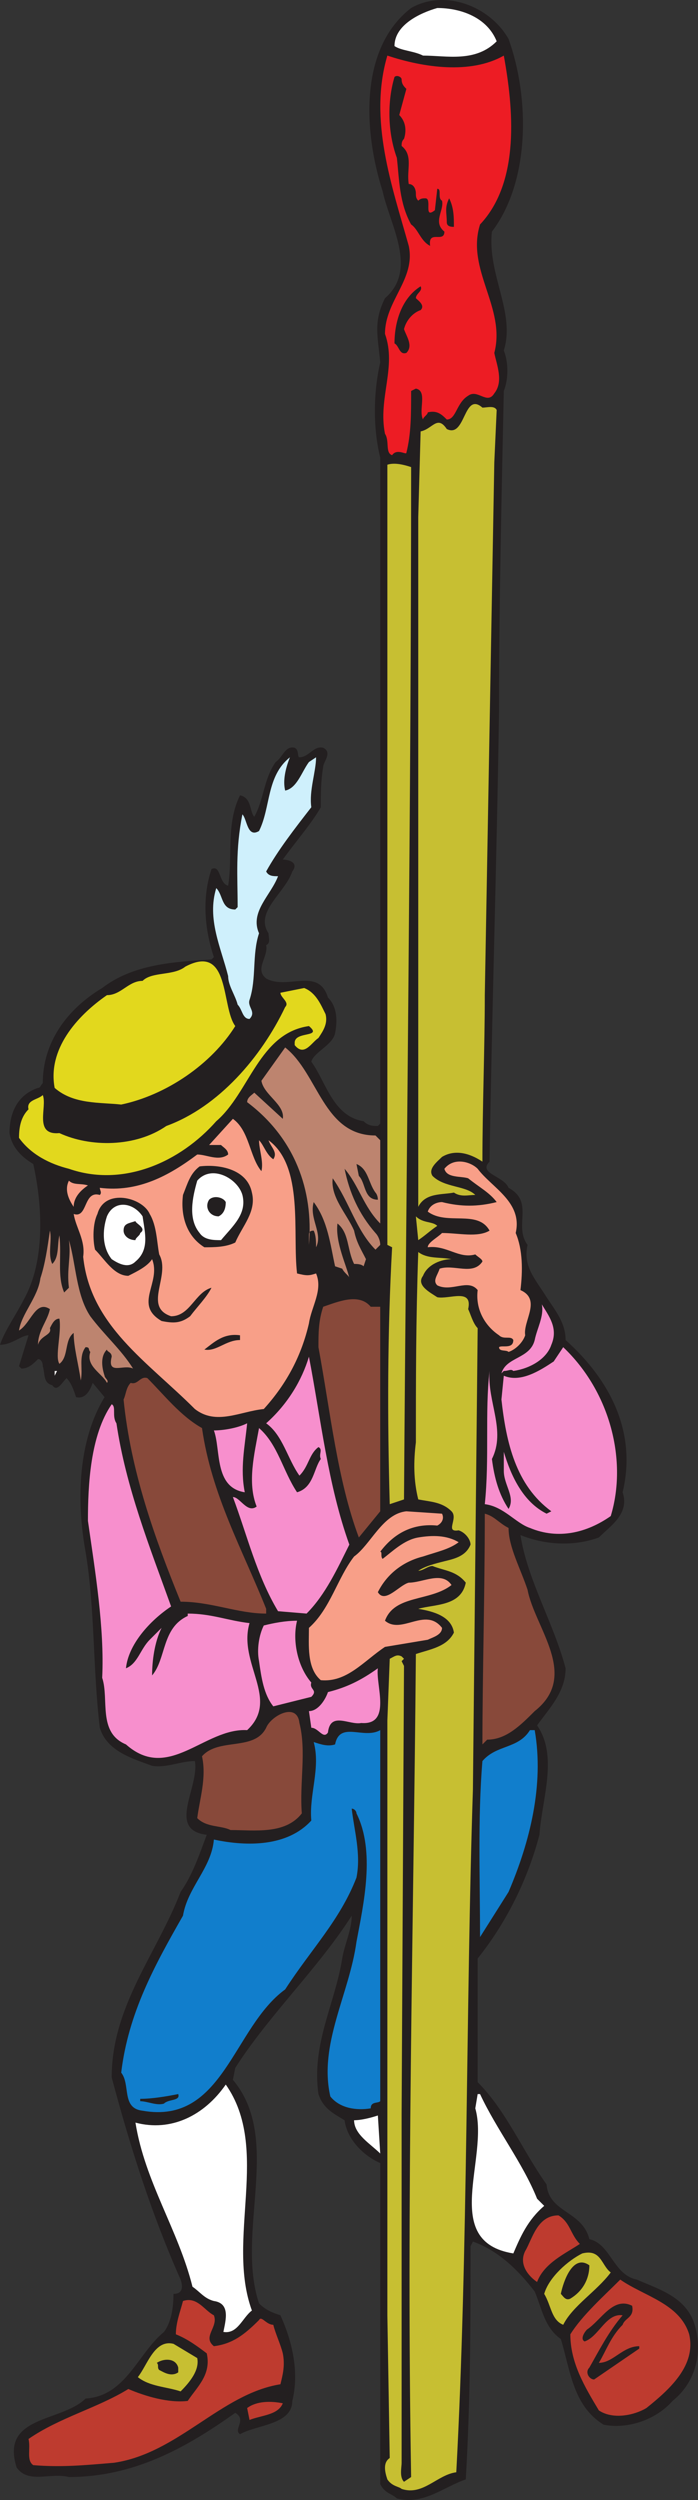 <svg xmlns="http://www.w3.org/2000/svg" width="220.286" height="788.274"><rect width="100%" height="100%" fill="#333333" stroke="none"/><path fill="#231f20" fill-rule="evenodd" d="M160.5 12.278c6.75 18.75 6.75 45-5.25 60.75-1.5 13.5 7.5 25.5 3.75 37.5 1.5 3.75 1.5 9 0 12.75-.75 35.25-1.5 67.5-1.5 100.5-.75 49.5-2.25 94.5-3 142.5-3.75 3.75 4.5 4.5 6 8.25 8.25 4.5 1.5 12 6 18-1.5 6.75 2.25 10.5 6 16.5 3 4.5 6 8.25 6 13.5 14.25 12.75 22.5 29.25 18 48 2.25 6.75-3.75 10.5-7.5 14.25-8.25 3-17.25 2.25-24.75-.75 2.25 14.25 10.5 27.75 14.25 42 0 7.5-5.25 12.75-9 18 6.75 9.75 1.5 23.25.75 34.5-3.75 14.25-10.5 27.75-19.5 39v39c9 9 14.25 21.75 21.75 32.25.75 9 11.25 8.25 13.5 17.25 6.75 1.5 7.5 11.25 15 12.75 6.75 3 15 5.25 18 13.5 3 9 .75 18.75-6.75 24.75-5.25 6-14.25 9-21.75 7.5-9.75-6-10.5-17.25-13.5-27-5.25-3.75-6-9.75-8.25-15-5.25-6.75-11.25-12.75-19.5-15.75l-.75 1.5c0 25.5 0 47.25-1.5 73.5-6.75 2.25-13.5 8.25-21.75 6-1.5-1.5-3.75-1.5-5.25-4.5v-101.25c-5.25-2.25-10.5-7.5-11.25-13.5-3.75-2.25-6.75-3.75-8.25-8.25-2.25-15.75 5.25-28.5 7.5-42.75.75-4.5 3-9 3-13.5-10.5 16.5-26.25 31.5-36.75 48l-.75 3.75c15.75 18.75.75 48 8.25 70.5 2.25 2.25 4.5 3 6.75 3.75 3.75 8.25 6 18 3.75 27 0 7.5-11.25 7.5-16.5 10.5-2.25-1.5 2.25-4.5-1.5-6.75-15.75 11.25-32.25 20.25-52.5 20.25-6-1.5-12.75 2.25-16.5-3-5.25-16.5 14.25-14.25 21.75-21.75 12.75-.75 16.5-14.25 24.75-21 2.25-3 3-7.5 3-12 3 0 3-2.25 2.25-4.5-9-20.25-15.75-41.25-21.75-63.75 0-22.5 14.25-39 21.75-58.5 3.75-5.25 6-12 8.25-18-12.75-1.5-2.25-15-3.75-23.25-4.5 0-9 2.25-13.5 1.5-6-2.25-14.25-4.5-16.5-12-2.25-18.75-1.5-37.5-4.5-55.5-3-16.5-2.25-35.25 6-48.75l-3.75-4.5c-.75 2.25-2.25 5.25-5.25 4.5-.75-2.25-1.5-4.5-3-6-1.5 1.5-3 4.5-4.5 2.25-3-.75-2.25-3.75-3-6 0-1.5-.75-2.25-1.5-2.25-1.5 1.5-3 3-5.25 3l-.75-.75 3-9.75c-2.25 0-5.25 3-9 3 1.5-4.5 5.25-9.75 7.5-14.25 6.75-12 6-29.25 3-42.75-3.75-2.25-6.75-5.25-7.5-9.75 0-6 2.25-12 9-14.25.75 0 .75-.75 1.5-1.5 0-12.75 7.5-23.25 18.75-30 9.75-7.5 22.5-8.25 34.5-9l.75-.75c-3-9-3.75-18.75-.75-27.75 3-1.5 2.25 4.5 5.25 5.25 1.5-9-.75-19.5 3.75-28.5 3.75.75 3 5.25 4.5 6.75 3-5.25 3-12 6.75-17.25 2.25-1.5 3-5.25 6-4.5 1.5.75.75 3 1.5 3 3 0 4.5-3.75 7.5-3 3 1.5 0 4.5 0 6-.75 4.5-.75 8.25-.75 12.75-3 5.25-8.25 11.25-12 16.5 1.5 0 5.25.75 3 3.75-2.25 6.75-12 12.75-7.5 19.5 0 1.5.75 3-.75 3.75.75 3.75-3.75 7.5 0 10.5 6.75 3.75 16.5-3.75 19.5 6 3 3 3 7.5 2.25 11.25s-6.75 6-7.5 9c4.5 6 6.75 17.25 16.5 18.75 1.5 1.5 3 1.5 4.5 1.5l.75-.75v-210c-2.25-9-2.25-20.25 0-30-.75-8.25-2.25-12.75 1.5-20.25 10.5-9 1.5-23.25-.75-33.75-6-18.75-7.5-45 9-57.75 10.5-6 24.75-.75 30.75 9.75"/><path fill="#fff" fill-rule="evenodd" d="M156.75 13.028c-6.75 6.75-15.75 4.5-23.25 4.5-3-1.5-6.75-1.5-9-3 0-6.75 8.25-10.5 13.5-12 7.5 0 15.75 3 18.75 10.5"/><path fill="#ed1c24" fill-rule="evenodd" d="M159 17.528c3 16.5 5.25 39.75-7.5 53.25-4.5 14.25 8.25 26.25 4.5 40.5.75 3.75 3 9 0 12.75-2.25 3.75-5.25-1.5-8.25.75-3.75 2.25-3.75 7.5-6.75 7.5-1.5-1.5-3-3-6-2.25 0 .75-1.5 1.5-1.5 2.25-1.5-3 1.5-9-2.25-9.75l-1.5.75c0 7.5 0 13.5-1.5 19.5 0 .75-3-1.5-4.5.75-2.25-.75-.75-4.5-2.25-6.75-2.25-11.25 3.75-21 0-31.5 0-10.5 9.75-17.25 7.5-27.75-5.25-18.75-12.75-39.75-6.75-60 11.25 3.75 26.25 6 36.75 0"/><path fill="#231f20" fill-rule="evenodd" d="M126.75 25.028c0 1.5.75 2.25 1.5 3l-2.25 8.25c2.25 2.25 2.25 5.25 1.5 7.5-.75.75-.75 1.5-.75 2.25 3.75 3 1.5 7.5 2.25 12 1.5 0 2.25 1.5 2.25 3 0 .75 0 1.5.75 2.25.75-.75 1.5-.75 2.25-.75 2.25 0-.75 6.75 3 3.75l.75-6.75c1.5 0 0 3 1.5 3.75.75 3-3 6.75.75 9.75 0 3.75-5.25-.75-4.5 4.5-3-1.5-3.75-5.25-6-6.75-3.75-6.75-3.75-14.25-4.5-21-3-8.25-3-18-.75-25.5.75-.75 2.25 0 2.25.75m16.5 46.5c-.75 0-2.25 0-2.25-1.5 0-3-.75-4.5.75-7.5 1.5 3 1.5 6 1.5 9m-10.5 18.75c.75 1.5-1.5 2.25-1.5 3.75.75.75 3 2.25 1.5 3.75-2.25.75-4.5 3-5.25 6 .75 2.25 3 5.25.75 7.5-2.25.75-2.25-2.25-3.75-3 0-6.75 2.25-14.25 8.25-18"/><path fill="#c7bf32" fill-rule="evenodd" d="m156.75 129.278-.75 16.5-3 168c0 16.5-.75 35.25-.75 52.5-4.5-3-9-3.75-12.75-1.5-1.5 1.5-4.5 3.75-3 6 3.75 3.75 10.5 3 13.5 6-2.25 0-4.5.75-6.75-.75-3.75.75-9 0-11.25 4.5v-217.5l.75-27c3.75-.75 5.25-5.25 8.25-.75 6 3 5.25-12 11.25-6.75 1.5 0 3.75-.75 4.5.75m-27 18c0 105-1.5 219-2.25 325.5l-4.5 1.5c-.75-27-.75-54 .75-81l-1.5-.75v-246c2.25-.75 5.25 0 7.5.75"/><path fill="#cff0fc" fill-rule="evenodd" d="M98.25 254.528c-5.25 6.75-10.5 13.5-14.25 20.25.75 1.5 2.25 1.5 3.75 1.5-2.25 6-9 11.25-6 18-2.25 6.75-.75 14.25-3 21-.75 2.25 2.25 3.75 0 6-2.25 0-2.25-3-3.75-4.5-.75-3-3-6-3-9-2.25-9-6.75-18-3.75-27.75 2.25 2.25 1.5 6.75 6 6.75l.75-.75c0-9.75-.75-18 1.5-29.25 1.5 1.5 1.5 7.5 5.25 5.25 3.75-7.5 2.25-17.25 9.75-23.25-1.5 3.75-2.25 7.5-1.5 10.5 3.75-.75 5.25-6 7.5-9l2.25-1.5c0 4.5-2.25 10.5-1.5 15.75"/><path fill="#e2d81d" fill-rule="evenodd" d="M74.25 323.528c-7.5 12-21.75 21.75-36 24.75-6.75-.75-15 0-21-5.25-2.25-12 6.75-22.5 16.5-29.25 4.5 0 6.75-4.5 11.25-4.5 3-3 9.75-1.5 13.5-4.5 14.25-7.5 11.25 12.75 15.75 18.75"/><path fill="#e2d81d" fill-rule="evenodd" d="M102.75 319.778c.75 3-.75 5.25-2.25 7.5-2.25 1.5-4.5 6-7.5 2.25v-.75c0-3.75 9-1.5 4.5-5.25-15.75 2.25-18.75 21-29.25 30-11.25 12.75-29.25 21-46.5 15-6-1.5-12-4.5-15.75-9.75 0-3.75.75-6.75 3-9-.75-3 3-3 4.5-4.5 1.5 3.75-3 12.75 5.25 12 9.75 4.5 24 4.5 33.75-2.25 16.5-6 30-21.75 37.5-37.5 1.5-1.5-1.5-3-1.5-4.5l7.5-1.5c3.75 1.5 5.25 5.25 6.75 8.25"/><path fill="#bd846f" fill-rule="evenodd" d="m118.5 358.028 1.5 1.5v26.25c-5.25-5.25-6.75-12-11.25-17.25 1.5 7.5 4.5 14.25 9.75 20.25.75.75 1.5 2.25 1.5 3.75l-1.5 1.5c-6-6-8.25-15-13.5-22.5-.75 6 4.5 11.25 6.75 16.5.75 3.75 2.25 6 3.75 9l-.75 2.25c-.75-.75-2.25-.75-3-.75-2.25-4.5-1.5-9.75-5.25-12.75-.75 6 3 13.5 3.75 17.25 0-.75-1.5-1.5-2.25-3l-2.25-.75c-1.5-6.75-2.25-14.25-6.75-20.25-1.5 5.25 3 9.75.75 14.25 0-1.5 0-3.75-.75-5.25-1.5 0-1.5.75-1.5 1.5v3c1.5-17.25-4.5-33.75-19.5-45 0-1.5 1.5-2.25 2.25-3l9 8.25c.75-4.5-6-7.5-6.75-12l7.5-10.5c10.5 8.25 12 27.75 28.5 27.75"/><path fill="#f89f88" fill-rule="evenodd" d="M82.5 369.278c.75-3-.75-6.75-.75-9.75 1.5 1.5 2.25 4.5 4.5 6 1.5-2.25-.75-3.75-1.5-6 11.25 8.25 7.5 29.25 9 42 3 .75 3.75.75 6 0 2.25 5.25-1.5 10.5-2.25 15.75-2.25 9.75-6.75 18.75-14.25 27-7.5.75-15 5.25-21.75 0-15-15-33-26.25-35.25-48 .75-5.25-2.25-9-3-13.5 4.5 1.5 3-7.5 8.25-6 .75-.75 0-1.5 0-2.25 12 1.5 21.75-3.75 30.75-10.5 3 0 6.75 2.25 9.75 0 0-1.5-1.5-2.25-2.25-3H66l7.5-8.25c5.25 3.75 5.25 12 9 16.5m68.25-.75c4.5 6 14.25 10.5 12 20.25 2.25 5.25 2.25 12 1.5 18 6.75 3 .75 9.75 1.5 14.25-.75 2.25-3 4.5-5.25 5.25-.75-.75-3 0-3-1.5.75-.75 4.5.75 4.5-2.25-.75-1.5-3 0-4.5-1.5-4.5-3-7.5-8.25-6.75-14.25-3-3.75-8.25.75-12.75-1.5-1.5-1.5 0-3 .75-5.25 4.5-1.5 10.5 2.25 13.5-2.25 0-.75-1.5-1.5-2.25-2.25-5.25 1.5-9-3-15-2.25 0-1.5 3-3 4.5-4.5 5.25 0 11.25 1.5 15-.75-3.75-6.75-13.5-1.5-19.5-6 .75-2.25 3-3 4.5-3 6 1.5 11.25 1.5 17.25 0-2.25-3-5.25-4.5-9-7.5-2.25-.75-6.75 0-7.5-3 3-3.75 8.25-2.25 10.5 0"/><path fill="#231f20" fill-rule="evenodd" d="M79.5 376.028c1.5 6-3 10.5-5.25 15.75-3 1.5-6.75 1.5-9.75 1.5-6-3.75-7.5-10.5-6.75-16.5 1.5-3.75 2.25-6.75 5.25-9 6-.75 15 .75 16.5 8.25m39 0s.75.75.75 2.25c-4.5 0-3.75-5.25-6-7.5l-.75-3.75c3.75 1.5 3.75 6 6 9"/><path fill="#fff" fill-rule="evenodd" d="M76.5 376.778c1.5 6-3 9.75-6.75 14.25-2.25 0-5.25 0-6.75-2.25-3.75-4.5-2.25-11.25-.75-16.5 4.5-5.25 12.75-.75 14.25 4.5"/><path fill="#f89f88" fill-rule="evenodd" d="M27.75 373.778c-2.25 1.5-4.5 3.75-4.5 6.75-1.5-2.25-3-5.25-1.5-8.25 1.5 1.5 3.75.75 6 1.5"/><path fill="#231f20" fill-rule="evenodd" d="M47.25 382.778c2.25 3.75 2.25 9 3 12.75 3.75 6.75-5.25 16.5 3.75 19.5 6 0 7.5-7.5 12.75-9-1.5 3-4.5 6-6.75 9-3 2.25-5.25 2.25-9 1.5-9-5.25 0-12-3-19.5-1.5 2.25-4.5 3.75-7.5 5.25-4.5 0-7.5-5.25-10.5-8.25-.75-3-.75-8.25.75-11.25 2.25-8.25 14.25-5.25 16.5 0m24-3.75c0 2.25-.75 3.75-2.25 4.5-3 0-4.5-3-3-5.25 1.5-1.5 4.5-.75 5.25.75"/><path fill="#fff" fill-rule="evenodd" d="M45 383.528c.75 5.25 2.25 10.5-2.25 14.25-2.25 2.25-5.25.75-7.5-.75-3-3.75-3-9-1.5-13.5 2.25-5.25 8.25-4.5 11.25 0"/><path fill="#c7bf32" fill-rule="evenodd" d="M138 386.528c-2.25 1.5-3.75 3-6 4.5l-.75-7.5c2.25 2.25 5.25 1.5 6.75 3"/><path fill="#231f20" fill-rule="evenodd" d="M44.25 388.778c0 .75-1.5 1.5-1.5 2.25-2.25 0-3.75-1.5-3.75-3 0-2.25 1.5-2.25 3.75-3 0 .75 3.75 2.25 1.5 3.75"/><path fill="#bd846f" fill-rule="evenodd" d="M16.5 398.528c2.25-2.25 1.5-6 2.25-9 .75 6.75-.75 12.75 1.5 18l1.5-1.5c-.75-6 .75-9.75 0-15 2.25 7.5 2.25 17.25 6.75 24 4.5 6 9.75 10.5 13.5 16.5-3-1.5-8.25 2.25-6.75-3.75 0-1.5-1.5-1.5-1.5-2.25-2.25 2.25-1.5 6-.75 8.25 0 .75 1.5 1.5.75 2.25-1.5-3-6.75-5.25-5.25-9.75-.75-.75 0-1.5-1.5-1.5-2.25 3-.75 6.75-1.5 10.5-.75-5.25-2.25-10.5-2.25-15-3 2.25-1.5 7.5-4.5 9.75-1.5-2.25.75-9.75 0-14.25-1.5 0-2.25 1.5-3 3 .75 2.25-3 2.25-3.75 5.25 0-4.5 3-7.5 3.75-11.25-4.5-3-6 4.5-9.75 6.75.75-5.25 6-10.5 6.75-16.5 1.5-4.5 2.25-9.75 3-15 .75 3-.75 7.5.75 10.5"/><path fill="#c7bf32" fill-rule="evenodd" d="M142.5 397.028c-3 0-7.5 1.5-9 5.25-2.25 3 2.25 5.25 4.5 6.75 3.75.75 11.25-3 9.75 3.75.75 1.5 1.5 4.5 3 6l-1.5 145.5c-2.25 68.25-1.5 145.5-5.25 215.25-6 .75-10.5 7.5-17.25 5.25-.75-.75-3-.75-4.5-3-.75-2.25-1.5-5.25.75-6.75l-.75-45v-187.5l.75-19.5c1.5-.75 2.25-1.5 3.75-.75l.75.75-.75.75.75 1.5-.75 141v110.25c0 1.5-.75 4.5.75 6l2.25-1.5c-1.5-87.75.75-171.75 1.5-259.5 4.5-1.5 9.75-2.25 12-6.75-.75-5.25-6.75-6.75-11.25-7.5 5.25-1.5 13.5-.75 15-8.25-3-3.75-6.75-3.75-10.5-5.25-1.5 0-3 1.5-4.5 1.5 2.25-1.5 5.25-2.25 8.25-3s6.75-1.5 8.25-5.25c0-1.5-1.5-3.75-3.75-4.5-4.5.75 0-3.75-2.25-6-3-3-6.75-3-10.5-3.75-1.5-6-1.5-12-.75-18 0-19.5 0-38.25.75-60 3 2.25 6.75 1.5 10.5 2.25"/><path fill="#88493a" fill-rule="evenodd" d="M120 412.028v64.5l-6.75 8.25c-6.75-18-9-39.75-12.75-60 0-4.5 0-8.25 1.5-12.75 4.5-1.5 11.25-4.5 15 0h3"/><path fill="#f78fcd" fill-rule="evenodd" d="M174 424.028c-1.5 4.5-6.75 7.5-12 8.25-.75-.75-1.5 0-3 0l-.75.75c1.5-5.25 9-4.5 10.5-10.5.75-3.75 3-7.5 2.25-11.25 2.25 3.75 5.25 7.5 3 12.75"/><path fill="#231f20" fill-rule="evenodd" d="M75.75 422.528c-4.5 0-7.5 3.75-11.25 3 3-2.25 6-5.25 11.25-4.5v1.5"/><path fill="#f78fcd" fill-rule="evenodd" d="M192.75 478.028c-7.5 5.25-16.5 7.5-25.5 3.75-4.5-1.5-8.25-6.75-14.25-7.5 1.5-14.25 0-29.25 1.5-42-.75 9.75 5.25 18.75.75 27.75.75 6 2.25 11.25 5.25 15.75 2.25-3.75-1.5-7.5-1.5-12v-6c2.25 7.5 6 15.75 13.5 19.5l1.5-.75c-11.25-8.25-14.25-21.75-15.75-35.25l.75-7.5c5.25 2.25 11.25-1.5 15.75-4.5l3-4.5c15 14.25 20.25 36 15 53.25m-82.5 9c-3.75 7.5-7.5 15.75-13.5 21.75l-9-.75c-6.75-11.25-9.75-24-14.25-36 2.25 0 4.5 5.25 7.5 3-3-7.5-.75-16.5.75-24.75 6 5.25 7.5 13.5 12 20.25 5.25-1.5 5.25-7.5 7.5-10.5-.75-1.5.75-3-.75-3.75-3 2.25-3 6-6 9-3.75-5.25-5.25-12.75-10.5-16.5 6.75-6 11.25-13.5 13.5-21 3.75 19.5 6 40.5 12.75 59.25"/><path fill="#fff" fill-rule="evenodd" d="M17.25 433.778v-1.5H18Zm0 0"/><path fill="#88493a" fill-rule="evenodd" d="M46.5 434.528c5.25 5.25 10.5 12 17.25 15.75 3 21 12.75 38.25 20.25 57v1.5c-9 0-17.25-3.75-27-3.75-8.25-20.25-15.75-41.25-18-63.75.75-1.5.75-3.75 2.25-5.25 2.25.75 3-2.25 5.25-1.5"/><path fill="#f78fcd" fill-rule="evenodd" d="M36.75 448.778c3 20.25 10.5 39 17.25 57.75-6.75 4.5-13.5 12-14.25 19.5 3.75-1.5 4.5-6 7.5-9l3.75-3.75c-2.25 4.5-3 10.5-3 15 4.5-5.25 3-15 11.25-18.75v-.75c7.5 0 12.75 2.25 19.5 3-3.75 12.75 9.75 24-.75 33.75-13.5-.75-24.75 16.5-38.25 4.5-9-3.75-5.25-14.25-7.5-21 .75-15.75-2.25-33.75-4.5-49.5 0-11.25.75-27 7.5-36.75 1.5.75 0 3.75 1.5 6m40.5 21.75c-9.75-1.5-7.5-13.5-9.75-19.5 3 0 7.5-.75 10.5-2.25-.75 7.5-2.25 14.25-.75 21.75"/><path fill="#f89f88" fill-rule="evenodd" d="M139.5 477.278c.75 1.5 0 3-1.5 3.75-7.5-.75-13.5 2.25-18 8.25.75 0 0 1.5.75 2.25 3-2.25 6.75-6 11.25-6.75s9-.75 12.75 1.5c-3 2.25-6.75 3-11.25 4.5-6 1.5-11.25 5.25-14.25 11.25 2.25 3.75 6.75-2.25 9.75-3 4.5 0 10.5-3.75 13.5.75-6.75 5.25-18 3-21 11.25 5.25 4.5 12.75-4.5 18 2.25 0 2.25-3 3-4.5 3.75l-13.5 2.25c-6.75 4.5-12 11.25-20.25 10.5-4.5-3.75-3.75-11.25-3.75-16.5 6.75-6 9-15.75 14.25-22.5 5.25-3.75 9-13.5 16.5-14.25l11.25.75"/><path fill="#88493a" fill-rule="evenodd" d="M160.5 481.778c0 6 3.75 12.75 6 19.5 2.25 12 16.5 27 2.25 38.25-4.5 4.5-9 9-15 9l-1.5 1.5c0-21 .75-48 .75-72.75 3 .75 4.5 3 7.5 4.5"/><path fill="#f78fcd" fill-rule="evenodd" d="M93.75 511.028c-1.5 6 0 14.25 4.5 19.5-.75 2.25 2.25 2.25 0 4.5l-12 3c-3-3.75-3.75-9-4.5-14.25-.75-3.75 0-8.25 1.5-11.25 3-.75 6.75-1.5 10.5-1.5m20.25 32.25c-3.75.75-9.75-3.75-10.5 3-1.5 2.25-3-1.5-5.25-1.5l-.75-5.25c3 0 5.25-3.75 6-6 6-1.5 10.5-3.75 15.75-7.5-.75 5.25 4.5 18-5.25 17.25"/><path fill="#88493a" fill-rule="evenodd" d="M94.5 543.278c2.25 9 0 18.75.75 28.5-5.25 6.75-15 5.25-22.5 5.25-3-1.5-7.5-.75-10.5-3.75.75-6 3-12.75 1.5-19.5 5.25-6 16.5-1.5 20.25-9 1.5-3.75 9.75-8.25 10.5-1.5"/><path fill="#117ecc" fill-rule="evenodd" d="M120 662.528c-.75.75-3 0-3 2.25-4.5.75-9.75 0-12.75-3.75-3.75-16.5 6-32.25 8.25-48.75 2.25-12 6-28.5 0-40.5 0-.75-.75-1.5-1.5-1.5.75 6.75 3 14.25 1.5 21.75-5.25 13.5-14.25 22.5-22.5 35.25-16.5 12-19.5 42.75-45 38.25-6.75-.75-3.75-8.25-6.75-12 2.25-18.75 10.5-33.75 19.5-49.5 1.5-9 9-15 9.75-24 10.5 2.25 23.25 2.25 30.75-6-.75-8.25 3-16.5.75-24.75 2.25.75 4.5 1.5 6.75.75 1.5-7.5 9-1.5 14.25-4.5v117m48.75-117c3 17.25-1.5 35.25-8.25 51l-9 14.25c0-18-.75-37.5.75-55.5 4.5-5.25 11.25-3.75 15-9.75h1.5"/><path fill="#fff" fill-rule="evenodd" d="M79.5 728.528c-3 2.25-4.5 7.5-9 6.75.75-3.75 2.25-9-3-9.75-3-.75-4.5-3-6.75-4.5-4.5-18-15-33-18-51.75 11.25 3 21.75-2.25 28.5-12 14.25 20.25 0 48.75 8.25 71.25"/><path fill="#231f20" fill-rule="evenodd" d="M51.75 663.278c-2.25.75-5.25-.75-7.5-.75v-.75c3.75 0 8.25-.75 12-1.5.75 2.25-3 1.5-4.5 3"/><path fill="#fff" fill-rule="evenodd" d="M151.5 660.278c5.25 11.25 13.5 21.75 18 33l2.25 2.25c-5.25 4.5-7.5 9.75-9.75 15-23.25-3.75-7.5-30-12-45.75l.75-4.5h.75m-31.5 18.75c-3-3-8.25-6-8.25-10.5 2.25 0 5.25-.75 7.5-1.5l.75 12"/><path fill="#be3b2f" fill-rule="evenodd" d="M183 707.528c-4.5 3-11.25 6-13.5 12-2.25-1.5-6-5.25-3.75-9.75 2.25-3.75 3.75-11.25 10.5-11.25 3.75 2.25 3.75 6 6.75 9"/><path fill="#c7bf32" fill-rule="evenodd" d="M192.75 716.528c-4.5 6-12 10.5-15 16.5-3.75-1.5-3.75-6-6-9.75 1.5-5.25 7.5-10.5 12-12.75 6-1.5 6 3.75 9 6"/><path fill="#231f20" fill-rule="evenodd" d="M186 714.278c0 4.5-2.25 8.25-6 10.5-1.5.75-2.25-.75-3-1.5.75-3.75 3.75-12.75 9-9"/><path fill="#be3b2f" fill-rule="evenodd" d="M217.5 736.028c2.25 9.75-6 17.25-13.5 23.25-3.75 2.25-10.5 3.75-15 .75-4.5-7.5-9-15-9-24 3.75-6 10.5-12 15.75-17.25 7.5 5.25 18.75 7.5 21.75 17.25m-150-6c1.5 3.75-3.75 6.75 0 9.75 6-.75 9.75-3.75 14.25-8.25.75-1.5 2.25 1.5 4.5 1.5.75 3 2.25 6 3 9 .75 3.75 0 6.75-.75 9.75-18.75 3-32.25 21.75-52.5 24.75-9 .75-16.5 1.5-25.5.75-2.25-1.5-.75-5.25-1.5-8.25 9.75-6.75 21.75-9.75 31.5-15.75 5.25 2.25 12.75 4.5 18.75 3.75 3-4.5 7.5-8.25 6-15-3-2.25-6-4.5-9.75-6 0-3.75 1.5-7.5 2.25-10.5 4.5-1.5 6.75 3 9.75 4.5"/><path fill="#231f20" fill-rule="evenodd" d="M199.5 727.028c.75 3.75-2.25 3.75-3 6-3.75 3.75-5.25 8.25-7.5 12 4.5 0 7.5-5.25 12.75-5.25v.75l-14.25 9.75c-1.5 0-3-2.25-1.5-3.75 3-5.25 6-11.25 10.5-16.5-5.25-.75-7.5 6.75-12 8.25-1.5-.75 0-3 .75-3.75 4.5-3 8.25-10.5 14.25-7.5"/><path fill="#c7bf32" fill-rule="evenodd" d="M62.25 743.528c.75 3.75-2.25 7.5-5.25 10.5-4.5-1.5-9.75-1.5-13.5-4.5 3-3.75 5.25-12 11.25-10.5l7.5 4.5"/><path fill="#231f20" fill-rule="evenodd" d="M56.25 746.528v1.5c-2.25 1.5-4.5 0-6-.75-.75-.75 0-1.5-.75-2.25 2.25-1.5 6-1.5 6.75 1.5"/><path fill="#be3b2f" fill-rule="evenodd" d="M89.25 757.778c-1.5 3.75-6.75 3.75-10.5 5.25l-.75-3.75c3-2.25 7.5-2.25 11.25-1.5"/></svg>
